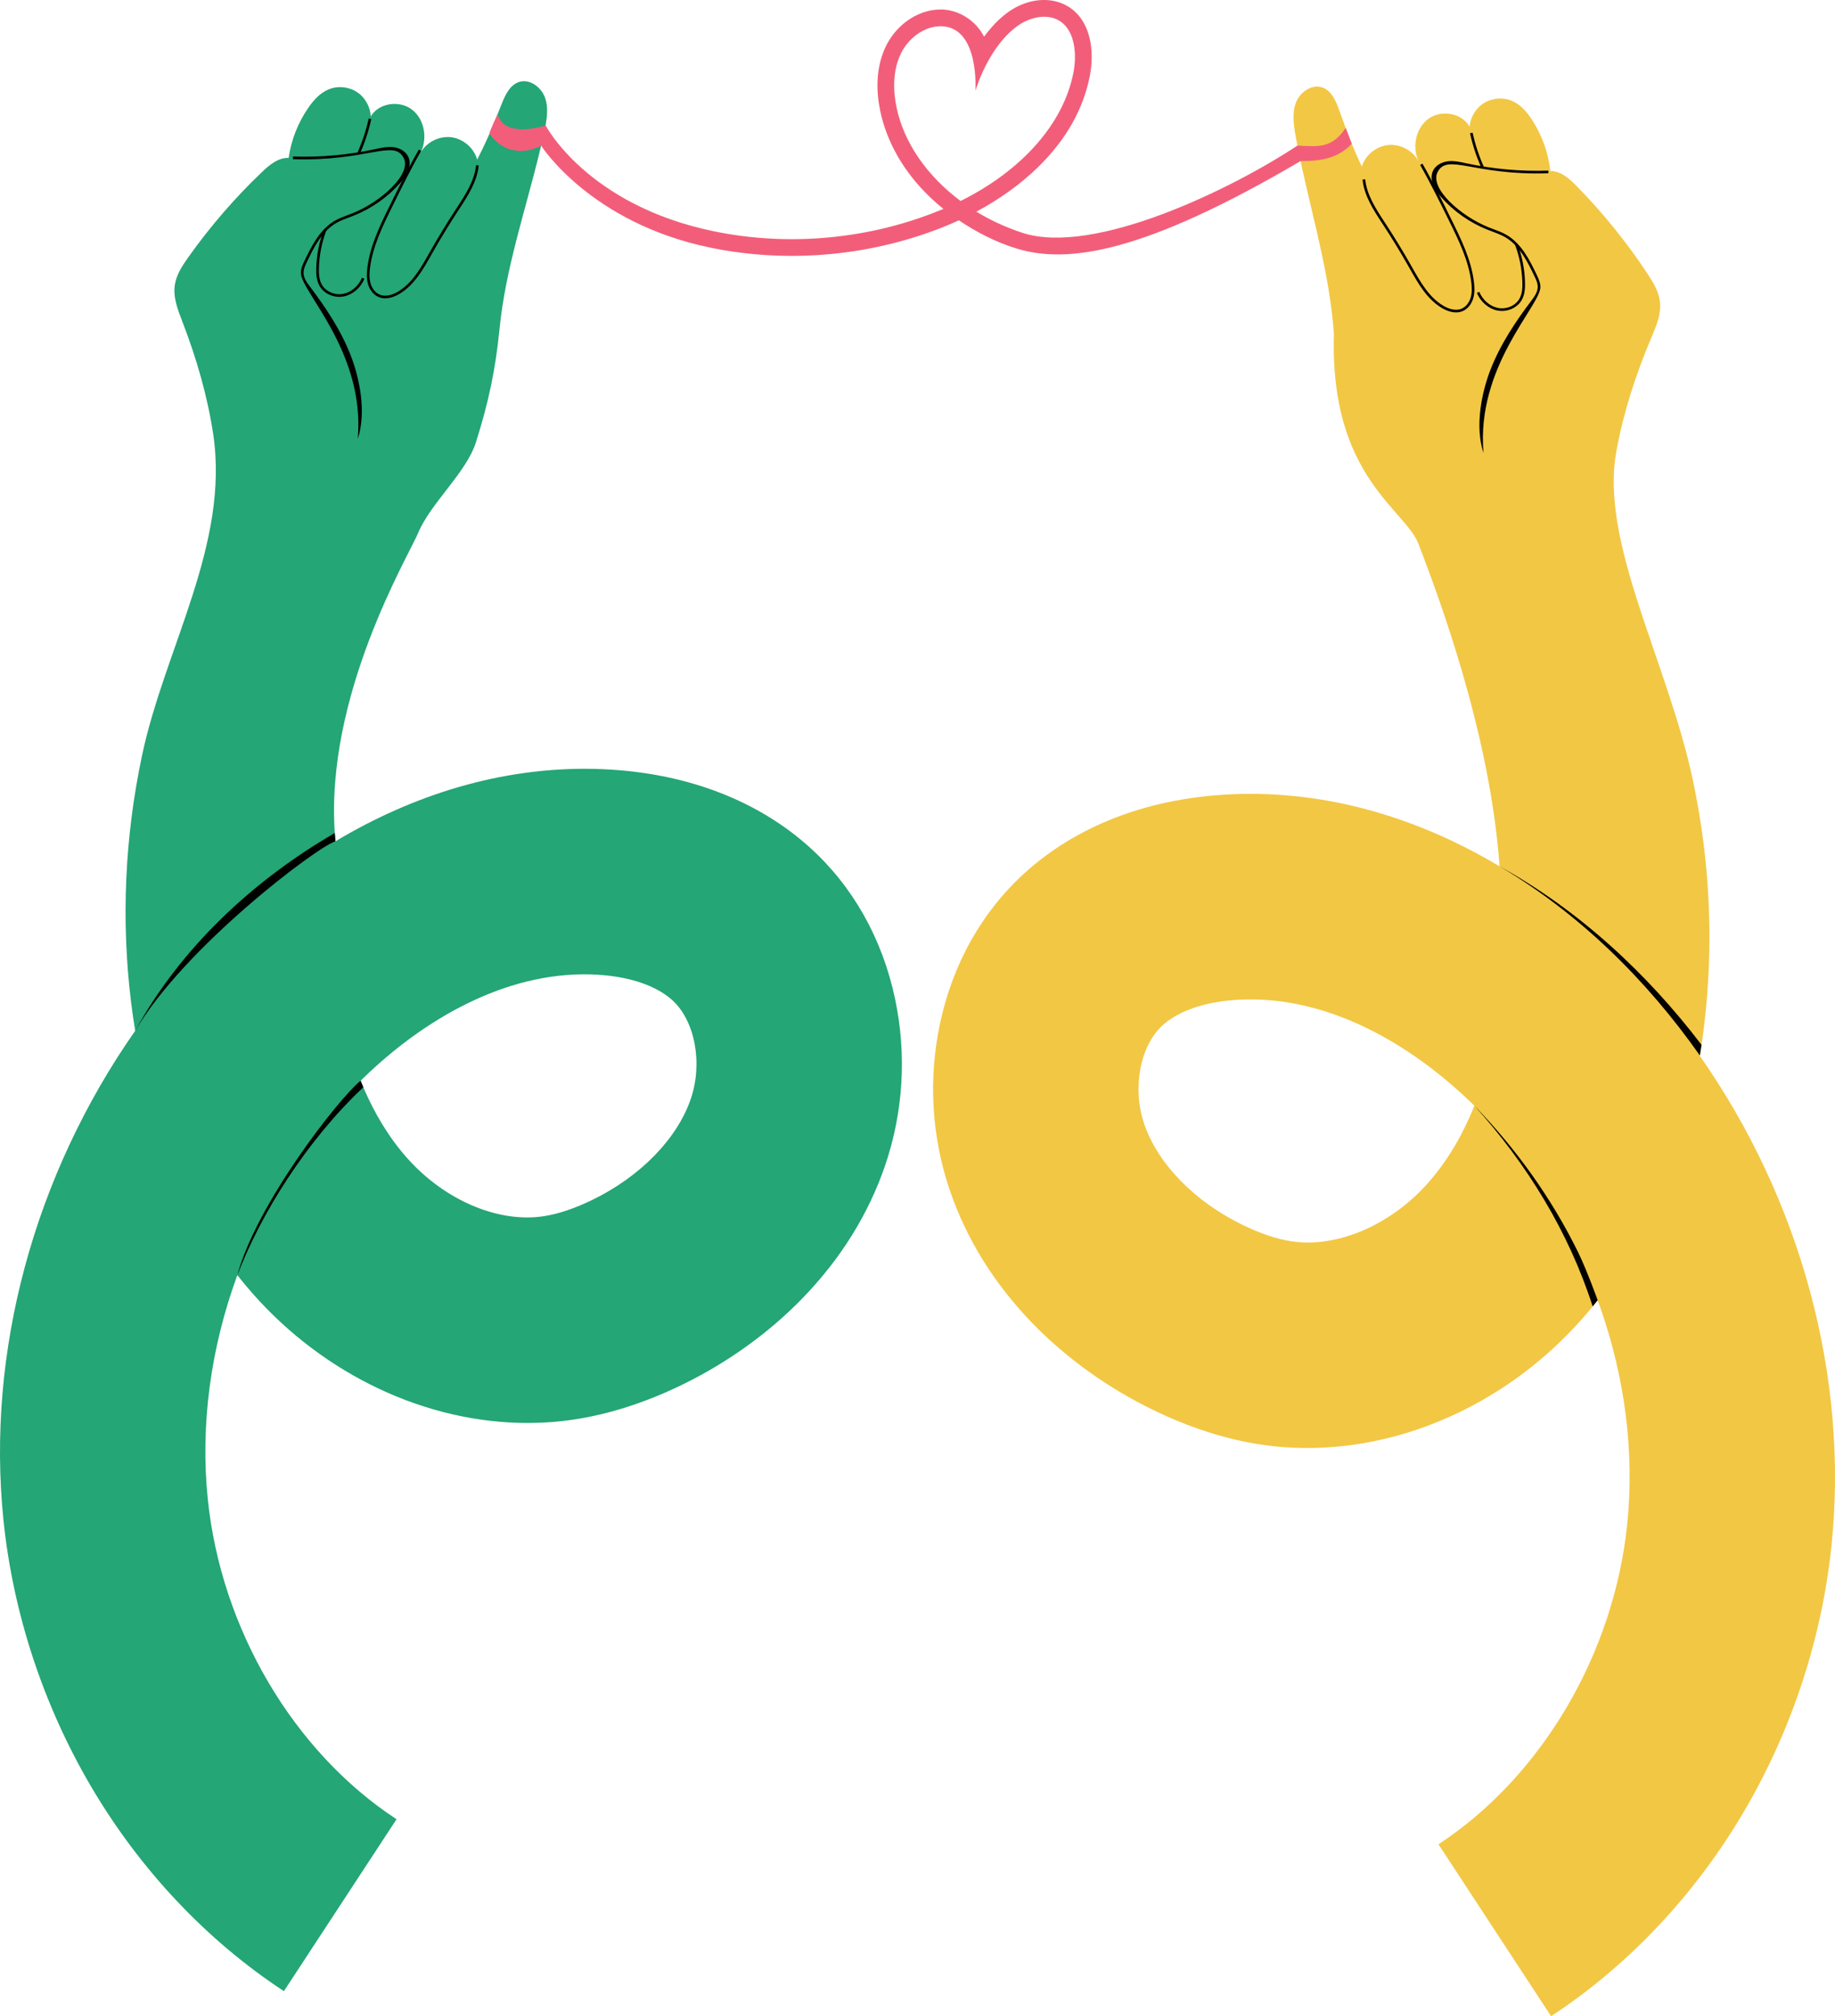 <svg width="265" height="291" viewBox="0 0 265 291" fill="none" xmlns="http://www.w3.org/2000/svg">
<g clip-path="url(#clip0_285_2805)">
<path d="M245.475 152.391C245.479 152.373 245.481 152.354 245.484 152.336C245.568 151.828 245.648 151.317 245.725 150.805C245.848 149.973 245.963 149.134 246.067 148.291C247.521 136.488 246.992 124.512 244.495 112.697C240.84 95.4 230.838 78.091 233.487 64.812C234.477 59.462 236.222 54.063 238.426 48.856C239.145 47.158 239.931 45.378 239.718 43.546C239.545 42.06 238.733 40.734 237.909 39.486C234.909 34.95 231.471 30.704 227.658 26.825C226.615 25.765 225.377 24.661 223.889 24.678C223.6 22.054 222.694 19.543 221.284 17.352C220.567 16.237 219.678 15.171 218.474 14.615C217.186 14.02 215.608 14.1 214.386 14.824C213.165 15.548 212.335 16.893 212.237 18.309C211.153 16.311 208.173 15.797 206.322 17.117C204.47 18.437 203.909 21.162 204.835 23.24C204.005 21.71 202.217 20.761 200.487 20.929C198.756 21.098 197.185 22.376 196.667 24.037C196.343 23.356 196.044 22.696 195.765 22.052C195.66 21.806 195.557 21.564 195.455 21.324C194.665 19.432 194.032 17.669 193.4 15.905C192.925 14.581 192.302 13.101 190.977 12.631C189.448 12.087 187.742 13.289 187.157 14.801C186.573 16.314 186.814 18.006 187.101 19.603C187.373 21.111 187.681 22.615 188.008 24.115C188.058 24.343 188.108 24.571 188.159 24.798C189.895 32.611 192.111 40.343 192.641 48.318C192.017 68.729 202.954 73.529 204.85 78.498C207.531 85.528 215.177 105.523 216.557 125.041C215.84 124.612 215.119 124.196 214.395 123.793C208.613 120.569 202.616 118.154 196.572 116.613C189.976 114.932 183.307 114.287 176.75 114.697C165.34 115.408 155.422 119.29 148.066 125.92C141.843 131.53 137.58 139.086 135.741 147.77C134.043 155.782 134.537 164.093 137.168 171.802C139.571 178.848 143.589 185.304 149.11 190.996C153.971 196.005 159.998 200.331 166.541 203.504C171.771 206.04 176.978 207.716 182.021 208.483C184.267 208.826 186.536 208.993 188.811 208.993C203.327 208.993 218.072 202.167 228.548 190.274C229.044 189.711 229.53 189.138 230.005 188.555C230.249 188.259 230.488 187.96 230.725 187.659C230.868 188.047 231.007 188.435 231.142 188.824C234.681 198.968 236.053 209.648 234.993 219.982C233.072 238.719 222.627 256.425 207.736 266.191L224.001 291C235.184 283.666 244.831 273.424 251.896 261.384C258.769 249.672 263.126 236.403 264.501 223.01C266.992 198.716 260.085 173.264 245.475 152.391ZM206.292 170.662C200.862 176.826 193.087 180.159 186.486 179.154C184.388 178.835 182.032 178.046 179.483 176.809C172.531 173.438 167.206 167.984 165.239 162.219C163.478 157.056 164.632 150.925 167.924 147.957C170.219 145.889 174.009 144.593 178.597 144.307C179.266 144.265 179.933 144.245 180.599 144.245C192.935 144.245 204.475 151.279 212.923 159.596C211.356 163.5 209.216 167.343 206.292 170.662Z" fill="#F2C744"/>
<path d="M214.243 65.389C212.927 61.444 214.057 56.538 215.124 53.679C216.627 49.651 219.105 46.108 221.094 43.47C221.541 42.879 222.047 42.209 222.07 41.459C222.088 40.884 221.814 40.315 221.572 39.814C220.637 37.871 219.472 35.452 217.372 34.232C216.793 33.897 216.147 33.655 215.52 33.422C215.301 33.34 215.074 33.256 214.852 33.169C212.258 32.143 209.913 30.494 208.07 28.399C207.356 27.587 206.263 26.014 206.968 24.611C207.339 23.874 208.194 23.359 209.201 23.266C210.012 23.191 210.816 23.365 211.592 23.533L211.759 23.569C215.644 24.403 219.628 24.758 223.599 24.625L223.612 25.007C212.803 25.372 209.017 22.036 207.601 24.853C206.428 27.187 210.984 31.229 214.993 32.815C215.211 32.901 215.436 32.984 215.653 33.066C216.294 33.304 216.956 33.551 217.563 33.903C219.765 35.182 220.958 37.659 221.916 39.649C222.176 40.189 222.471 40.802 222.451 41.471C222.365 44.224 213.134 52.937 214.242 65.389H214.243Z" fill="black"/>
<path d="M213.918 24.191C213.21 22.599 212.663 20.929 212.291 19.227L212.664 19.146C213.03 20.823 213.571 22.468 214.267 24.036L213.918 24.191Z" fill="black"/>
<path d="M217.05 44.879C216.777 44.89 216.501 44.87 216.229 44.815C214.959 44.553 213.828 43.58 213.279 42.274L213.63 42.126C214.131 43.318 215.156 44.204 216.305 44.44C217.537 44.694 218.85 44.137 219.427 43.119C219.842 42.385 219.875 41.488 219.851 40.708C219.795 38.862 219.438 37.051 218.789 35.322L219.147 35.188C219.81 36.956 220.175 38.809 220.232 40.697C220.257 41.53 220.219 42.492 219.758 43.307C219.23 44.239 218.167 44.831 217.047 44.879H217.05Z" fill="black"/>
<path d="M210.394 45.089C209.535 45.125 208.72 44.743 208.243 44.462C206.09 43.19 204.818 40.939 203.588 38.763L203.441 38.503C202.303 36.491 201.084 34.49 199.82 32.555L199.639 32.279C198.348 30.309 197.014 28.273 196.771 25.919L197.151 25.88C197.384 28.141 198.693 30.137 199.958 32.069L200.138 32.344C201.408 34.287 202.631 36.295 203.774 38.313L203.921 38.574C205.126 40.707 206.371 42.912 208.436 44.132C209.008 44.469 210.114 44.972 211.1 44.543C211.695 44.284 212.18 43.681 212.395 42.929C212.614 42.162 212.551 41.343 212.473 40.714C212.08 37.577 210.659 34.693 209.284 31.903C207.963 29.221 206.595 26.447 205.089 23.809L205.421 23.619C206.933 26.268 208.302 29.047 209.627 31.734C211.015 34.551 212.452 37.465 212.852 40.666C212.935 41.33 213 42.2 212.762 43.033C212.517 43.894 211.952 44.59 211.252 44.894C210.968 45.017 210.678 45.076 210.393 45.087L210.394 45.089Z" fill="black"/>
<path d="M245.725 150.805C245.648 151.317 245.568 151.828 245.484 152.336C237.808 141.433 228.09 131.841 216.557 125.041C227.999 131.366 237.812 140.416 245.725 150.805Z" fill="black"/>
<path d="M230.725 187.659C230.488 187.96 230.249 188.259 230.005 188.555C226.543 177.8 220.508 167.957 212.923 159.596C218.957 165.806 224.082 172.957 227.907 180.746C229.184 183.351 230.868 188.047 230.725 187.659Z" fill="black"/>
<path d="M129.258 144.153C127.419 135.468 123.158 127.912 116.934 122.302C109.578 115.673 99.659 111.792 88.249 111.079C81.692 110.67 75.023 111.316 68.427 112.997C62.383 114.538 56.386 116.953 50.605 120.175C50.286 120.352 49.968 120.533 49.652 120.715C49.248 120.948 48.845 121.184 48.443 121.424C48.412 121.092 48.383 120.76 48.36 120.428C46.899 100.377 58.962 80.323 60.411 76.87C62.202 72.598 67.351 68.217 68.745 63.799C70.553 58.059 71.546 53.433 72.142 47.443C73.005 38.755 75.87 30.421 77.928 21.928C78.001 21.628 78.074 21.325 78.144 21.024C78.309 20.325 78.466 19.625 78.616 18.925C78.957 17.338 79.252 15.655 78.717 14.123C78.182 12.592 76.515 11.336 74.97 11.829C73.63 12.257 72.959 13.715 72.441 15.022C71.887 16.422 71.333 17.82 70.695 19.283C70.6 19.502 70.503 19.722 70.403 19.943C69.958 20.937 69.468 21.965 68.91 23.043C68.448 21.367 66.919 20.038 65.194 19.812C63.471 19.587 61.652 20.478 60.773 21.979C61.766 19.934 61.295 17.192 59.487 15.812C57.681 14.432 54.685 14.848 53.536 16.81C53.485 15.392 52.699 14.019 51.502 13.257C50.305 12.494 48.729 12.362 47.423 12.915C46.202 13.43 45.278 14.468 44.524 15.558C43.045 17.701 42.057 20.182 41.681 22.796C40.195 22.729 38.922 23.792 37.845 24.818C33.908 28.569 30.332 32.702 27.187 37.138C26.321 38.358 25.466 39.657 25.246 41.136C24.973 42.959 25.699 44.765 26.363 46.486C28.396 51.761 29.964 57.215 30.779 62.594C33.196 78.534 23.787 93.548 20.504 109.079C18.007 120.895 17.478 132.87 18.933 144.673C19.103 146.056 19.3 147.423 19.524 148.775C4.914 169.647 -1.993 195.1 0.5 219.393C1.873 232.786 6.232 246.055 13.103 257.767C20.168 269.808 29.815 280.048 40.999 287.383L57.264 262.574C42.373 252.808 31.929 235.103 30.007 216.366C28.906 205.635 30.426 194.532 34.274 184.043C34.978 184.938 35.705 185.81 36.452 186.658C46.929 198.551 61.671 205.377 76.188 205.377C78.463 205.375 80.734 205.208 82.98 204.867C88.021 204.099 93.229 202.423 98.459 199.887C105.002 196.714 111.029 192.389 115.889 187.378C121.41 181.688 125.429 175.23 127.833 168.184C130.463 160.475 130.956 152.165 129.258 144.153ZM99.76 158.603C97.793 164.366 92.469 169.821 85.517 173.193C82.967 174.43 80.612 175.218 78.515 175.537C71.912 176.544 64.138 173.209 58.707 167.045C56.02 163.993 53.995 160.501 52.468 156.925C52.333 156.611 52.203 156.295 52.076 155.98C52.47 155.592 52.871 155.208 53.278 154.827C53.28 154.824 53.282 154.822 53.285 154.82C62.079 146.576 73.9 139.905 86.402 140.689C90.991 140.976 94.781 142.273 97.075 144.341C100.368 147.308 101.522 153.439 99.76 158.603Z" fill="#24A676"/>
<path d="M51.661 63.354C52.977 59.409 51.848 54.504 50.781 51.644C49.278 47.616 46.8 44.073 44.81 41.435C44.364 40.844 43.857 40.174 43.835 39.424C43.817 38.849 44.09 38.28 44.332 37.779C45.268 35.836 46.432 33.417 48.533 32.197C49.111 31.862 49.758 31.62 50.384 31.387C50.603 31.305 50.831 31.221 51.052 31.132C53.646 30.107 55.992 28.457 57.834 26.363C58.549 25.551 59.642 23.978 58.937 22.575C58.566 21.838 57.71 21.323 56.704 21.23C55.892 21.155 55.089 21.329 54.312 21.497L54.146 21.533C50.261 22.367 46.276 22.722 42.305 22.589L42.293 22.971C53.102 23.336 56.887 20 58.304 22.817C59.477 25.151 54.92 29.192 50.912 30.779C50.694 30.864 50.469 30.948 50.252 31.03C49.611 31.268 48.949 31.515 48.342 31.867C46.14 33.146 44.947 35.623 43.989 37.613C43.728 38.153 43.434 38.766 43.454 39.435C43.54 42.188 52.769 50.9 51.663 63.352L51.661 63.354Z" fill="black"/>
<path d="M51.988 22.155C52.696 20.563 53.243 18.893 53.615 17.191L53.242 17.11C52.875 18.787 52.335 20.432 51.639 22L51.988 22.155Z" fill="black"/>
<path d="M48.855 42.843C49.127 42.854 49.403 42.834 49.675 42.778C50.946 42.517 52.076 41.544 52.626 40.238L52.274 40.09C51.773 41.282 50.748 42.168 49.6 42.404C48.368 42.657 47.054 42.101 46.478 41.083C46.063 40.349 46.03 39.452 46.054 38.672C46.109 36.826 46.466 35.015 47.115 33.286L46.758 33.152C46.094 34.92 45.728 36.773 45.673 38.661C45.648 39.494 45.685 40.456 46.146 41.271C46.674 42.203 47.738 42.795 48.857 42.843H48.855Z" fill="black"/>
<path d="M55.511 43.054C56.37 43.09 57.185 42.708 57.663 42.427C59.816 41.155 61.087 38.904 62.317 36.728L62.464 36.468C63.603 34.456 64.821 32.455 66.086 30.52L66.267 30.244C67.558 28.274 68.892 26.238 69.135 23.884L68.755 23.845C68.522 26.106 67.213 28.102 65.948 30.034L65.767 30.309C64.498 32.252 63.275 34.26 62.132 36.278L61.985 36.539C60.78 38.672 59.534 40.877 57.469 42.097C56.897 42.434 55.792 42.937 54.806 42.508C54.21 42.249 53.725 41.645 53.511 40.894C53.291 40.127 53.355 39.307 53.433 38.679C53.826 35.542 55.247 32.657 56.621 29.868C57.943 27.186 59.311 24.412 60.816 21.774L60.485 21.584C58.973 24.233 57.604 27.012 56.279 29.699C54.891 32.516 53.454 35.43 53.054 38.631C52.97 39.295 52.906 40.164 53.143 40.998C53.389 41.859 53.954 42.554 54.653 42.859C54.937 42.982 55.228 43.041 55.513 43.052L55.511 43.054Z" fill="black"/>
<path d="M19.524 148.775C26.124 136.776 36.568 127.061 48.346 120.232C48.37 120.565 48.412 121.092 48.443 121.424C45.683 122.291 26.566 136.751 19.524 148.775Z" fill="black"/>
<path d="M52.076 155.98C52.203 156.295 52.333 156.611 52.467 156.925C44.218 164.701 37.656 175.204 34.274 184.043C37.056 173.737 48.857 158.596 52.076 155.98Z" fill="black"/>
<path d="M194.342 18.467C192.276 21.502 190.362 21.136 187.366 21.014C178.018 27.214 157.999 36.999 147.629 33.597C145.26 32.82 143.032 31.787 141.004 30.548C144.375 28.744 147.39 26.575 149.875 24.158C153.948 20.195 156.48 15.724 157.403 10.871C158.06 7.423 157.585 3.007 154.289 0.96C151.899 -0.523 148.571 -0.275 145.807 1.596C144.321 2.603 143.135 3.93 142.108 5.3C141.853 4.781 141.522 4.286 141.115 3.824C139.829 2.362 137.955 1.446 136.104 1.375C132.86 1.252 129.595 3.344 127.98 6.584C126.33 9.888 126.598 13.525 127.113 15.991C128.064 20.555 130.555 24.869 134.318 28.465C134.929 29.05 135.569 29.613 136.235 30.15C136.108 30.204 135.982 30.255 135.855 30.309C125.596 34.529 113.963 35.622 103.098 33.383C84.771 29.61 78.786 18.093 78.787 18.093C78.787 18.093 72.868 20.132 71.866 16.475C71.866 16.475 70.597 19.145 70.698 19.282C72.788 22.341 76.044 22.167 78.147 21.022C78.198 21.094 85.272 32.176 102.612 35.748C113.943 38.083 126.075 36.942 136.775 32.541C137.349 32.303 137.917 32.057 138.477 31.799C141.03 33.518 143.847 34.976 146.88 35.893C154.255 38.122 165.27 36.494 187.824 23.249C190.12 23.249 193.077 23.09 195.218 20.74L194.344 18.466L194.342 18.467ZM129.474 15.499C129.038 13.404 128.799 10.347 130.136 7.663C131.253 5.428 133.468 3.882 135.627 3.791C135.756 3.785 135.882 3.784 136.009 3.789C141.483 3.989 140.861 13.114 140.861 13.114C140.861 13.114 142.729 6.599 147.159 3.599C148.777 2.502 151.214 1.896 153.013 3.012C155.275 4.416 155.513 7.881 155.029 10.419C153.627 17.802 147.612 24.596 138.723 29.008C133.922 25.434 130.545 20.639 129.473 15.499H129.474Z" fill="#F25E7A"/>
</g>
<defs>
<clipPath id="clip0_285_2805">
<rect width="265" height="291" fill="white"/>
</clipPath>
</defs>
</svg>
